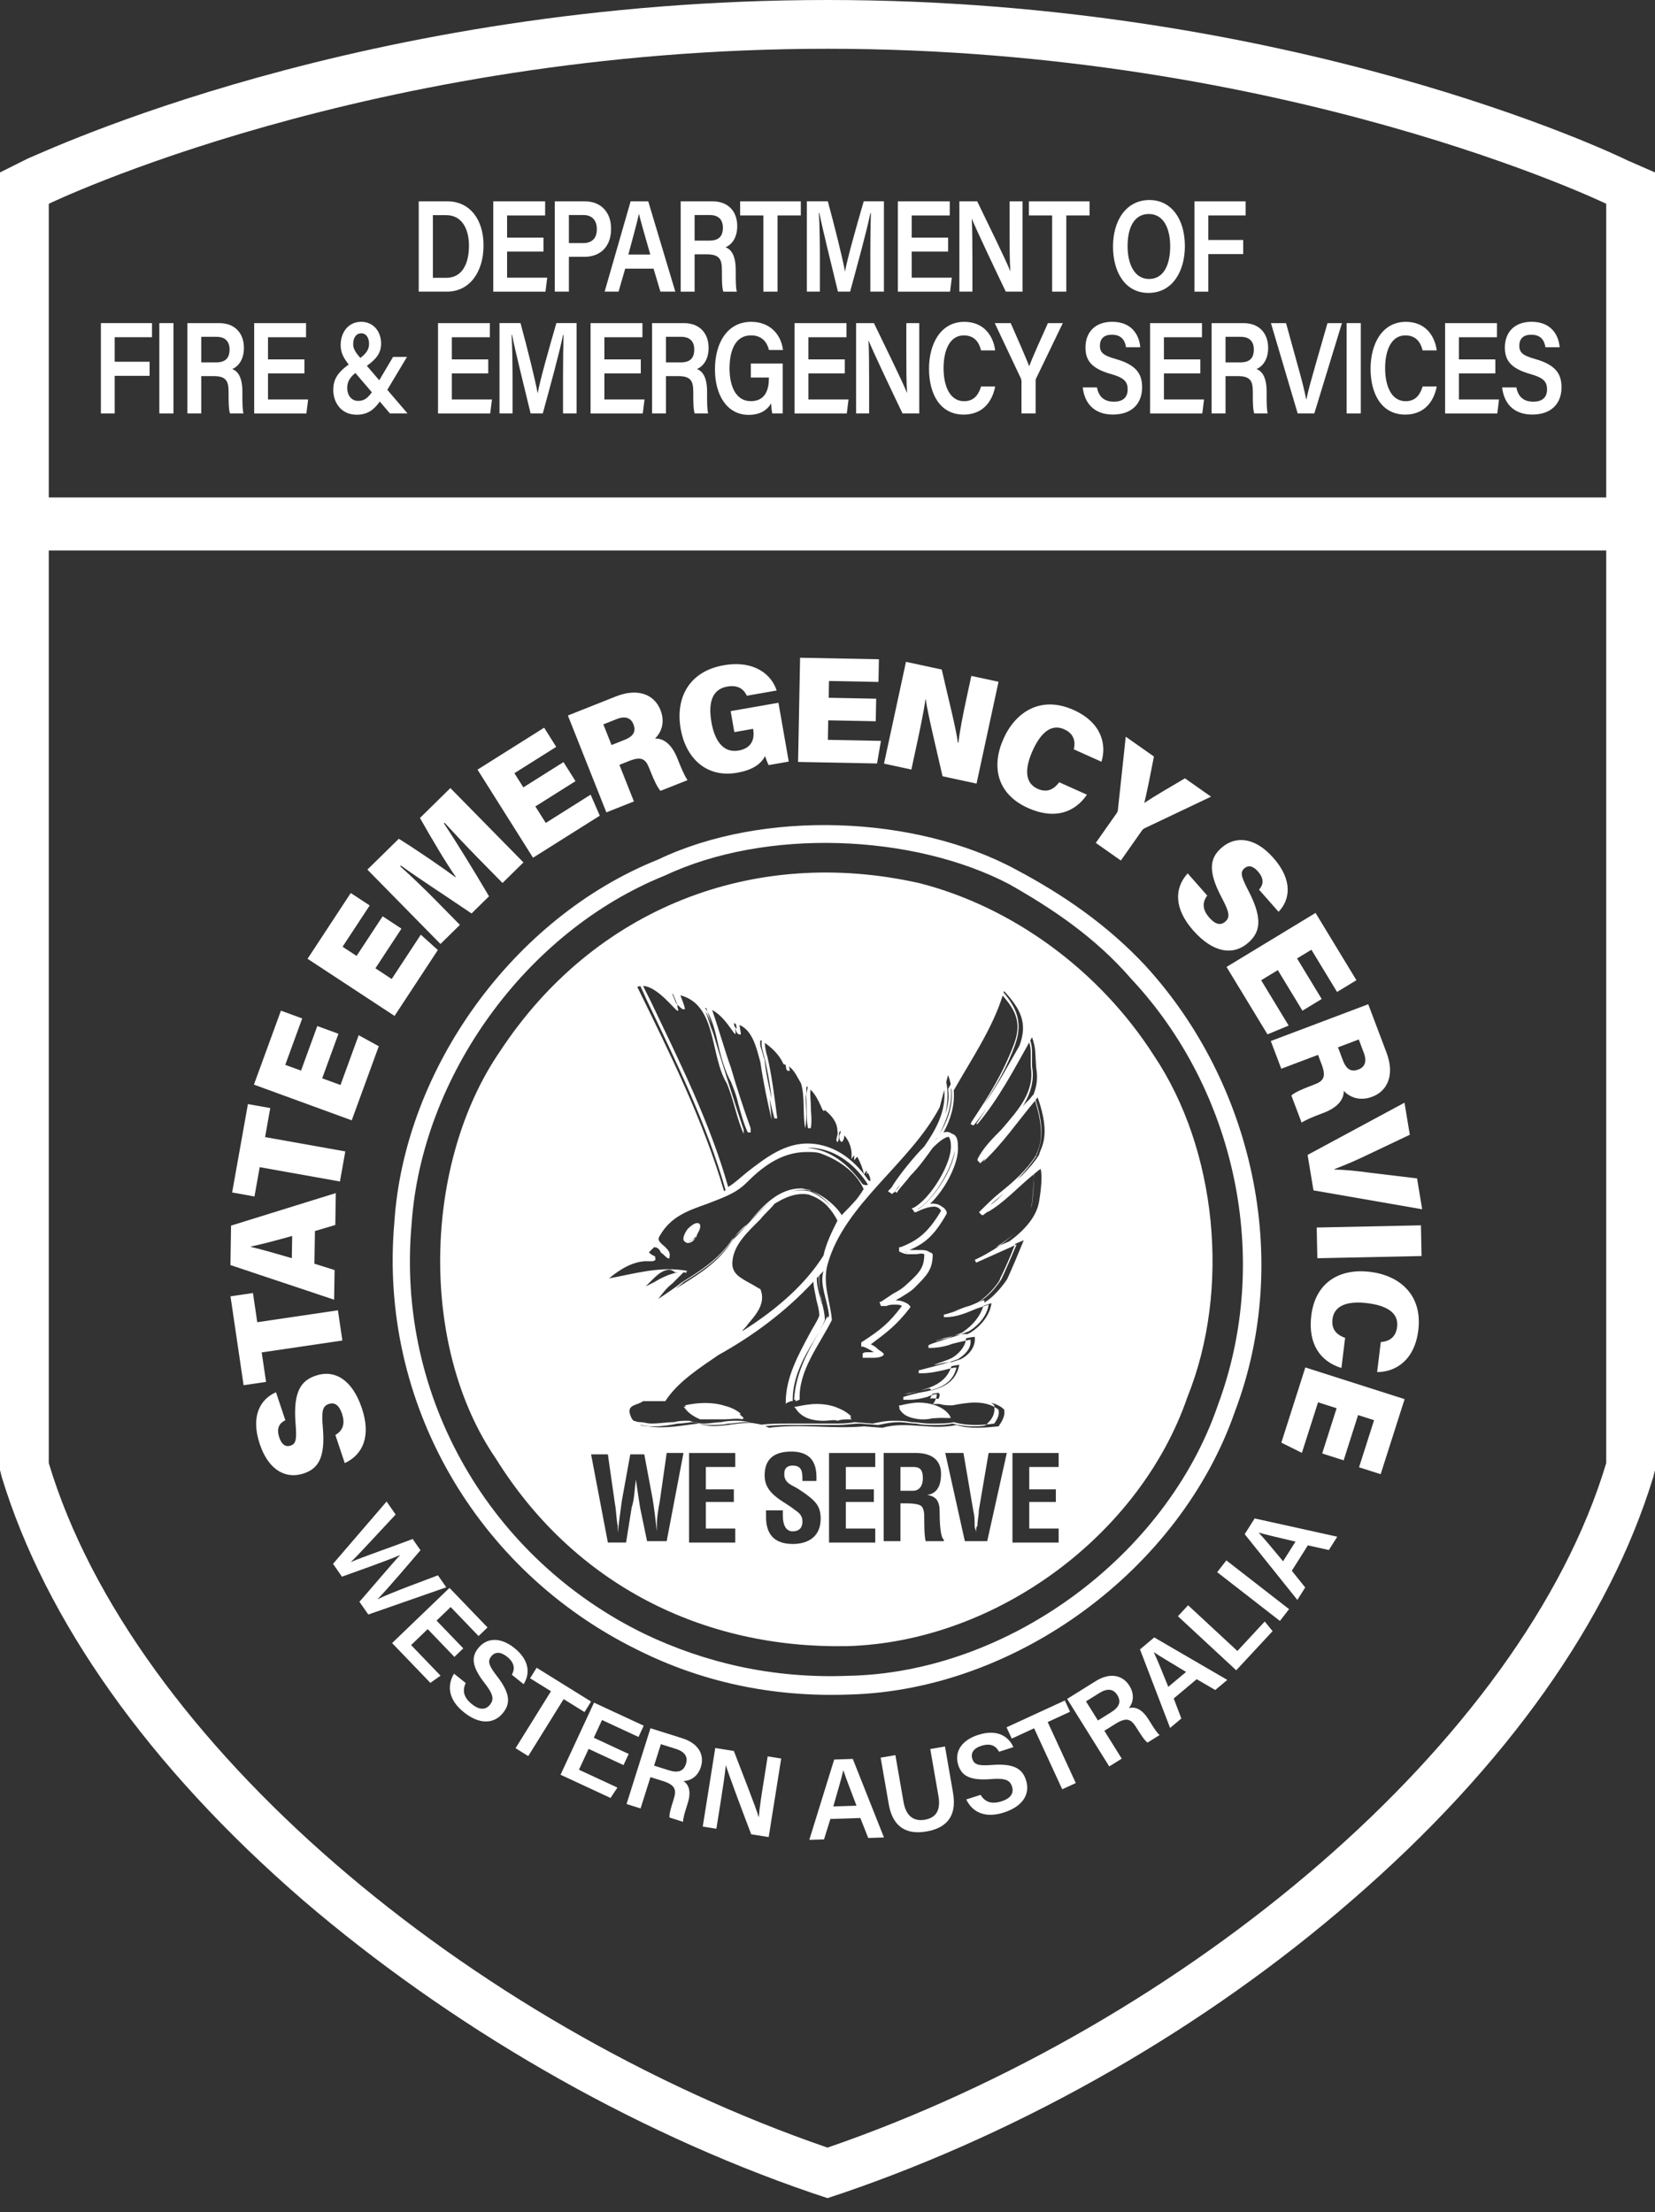 <?xml version="1.0" encoding="UTF-8"?>
<svg id="Layer_1" data-name="Layer 1" xmlns="http://www.w3.org/2000/svg" version="1.1" viewBox="0 0 95 127">
  <rect x="0" y="0" width="95" height="127" fill="#333333" stroke="none"/>
  <defs>
    <style>
      .cls-1 {
        fill: #fff;
        stroke-width: 0px;
      }
    </style>
  </defs>
  <g id="Shield">
    <path id="Border" class="cls-1" d="M93.4,9.2c-.8-.4-19.3-9.2-45.9-9.2C20.8,0,2.4,8.8,1.6,9.1l-1.6.8v74.5l.1.4c2.5,8.2,8.4,16.6,17.3,24.3,8.4,7.2,18.7,13.2,29.2,16.8l.9.3.9-.3c10.5-3.6,20.8-9.5,29.2-16.8,8.9-7.7,14.8-16.1,17.3-24.3l.1-.4V9.9l-1.6-.7ZM47.5,2.8c26.3,0,44.7,8.9,44.7,8.9v16.862H2.8V11.7S21.2,2.8,47.5,2.8ZM47.5,123.3c-20.6-7.1-39.9-23.3-44.7-39.3V31.604h89.4v52.396c-4.8,16-24.1,32.2-44.7,39.3Z"/>
  </g>
  <g id="Insignia">
    <g id="Group">
      <g>
        <g>
          <path class="cls-1" d="M65.775,55.471c-2.231-2.397-4.793-4.132-7.438-5.537-5.785-3.14-14.545-3.471-20.578-.578-8.264,3.306-14.545,11.983-15.123,20.826-.909,10.33,4.711,19.999,13.966,24.544,3.636,1.818,7.686,2.727,12.148,2.562,9.586-.248,19.007-7.19,22.148-16.28,3.306-8.76.992-18.842-5.124-25.536ZM69.907,80.676c-2.975,8.677-12.066,15.371-21.239,15.537-4.297.165-8.181-.744-11.652-2.397-8.843-4.297-14.297-13.553-13.388-23.553.578-8.429,6.529-16.776,14.545-19.999,5.785-2.727,14.214-2.397,19.751.496,2.479,1.405,4.958,3.058,7.024,5.454,5.95,6.363,8.099,16.032,4.958,24.462Z"/>
          <g>
            <path class="cls-1" d="M42.51,81.253c.005-.002.012-.002.017-.004-.025-.025-.056-.043-.082-.067.025-.006.059-.006.082-.014-.27-.225-.571-.368-.919-.456-.73-.236-1.585-.191-2.296-.027.019.025.041.046.06.069-.02.004-.04.007-.06.011h-.08l.08.08c.161.241.482.482.884.643h1.286c.482,0,.884-.08,1.125,0l.08-.08-.08-.08c-.029-.029-.067-.049-.097-.076Z"/>
            <path class="cls-1" d="M57.152,71.605l.242-.106c.315-.219.619-.477.895-.757-.342.338-.738.63-1.137.863Z"/>
            <path class="cls-1" d="M48.145,80.856c-.349-.16-.769-.25-1.279-.25-.402,0-.804.08-1.205.161h-.08l.08.08c.402.643,1.125.723,1.607.723.321,0,.643-.08.804,0,.241-.08.402-.08.643-.08h.161l-.078-.157c.025-.001.054-.004.078-.004-.21-.21-.46-.363-.73-.473Z"/>
            <path class="cls-1" d="M51.608,80.686v.08c.015.029.036.043.051.07-.017.004-.034.007-.051.011.139.277.355.427.608.513.075.033.153.048.232.067.002 0.0.003.001.005.001.175.041.353.062.522.062.138,0,.337-.01.542-.06.261-.019.514-.034.741-.022.001.001.002.001.002.002h.321l-.08-.161c-.402-.563-1.205-.723-1.768-.723-.321,0-.723.08-1.045.161h-.08Z"/>
            <path class="cls-1" d="M53.697,76.99c.08,0,.241-.08.321-.08.251-.05.502-.135.753-.228-.197.05-.395.108-.592.148-.161.08-.321.08-.482.161Z"/>
            <path class="cls-1" d="M59.154,69.406c.029-.097.072-.191.087-.292,0,0,.111-.844.1-1.449-.014.597-.1,1.31-.1,1.369-.018.128-.05.251-.087.372Z"/>
            <path class="cls-1" d="M57.474,73.454s.241-.482.884-2.009l-.114.051c-.564,1.441-.85,1.883-.85,1.958,0,.075-.638.993-1.381,1.372.005-.002.009-.004.014-.006l0-0c.804-.321,1.447-1.366,1.447-1.366Z"/>
            <path class="cls-1" d="M55.224,76.507c-.151.06-.302.117-.453.174.128-.032.255-.056.383-.073.157-.058.315-.118.472-.181.643-.402,1.045-.964,1.125-1.527l-.315.105c-.162.551-.589,1.087-1.212,1.502Z"/>
            <path class="cls-1" d="M52.331,79.963c-.161,0-.321.08-.482.08.241,0,.562-.08.804-.161.241-.08.402-.08.643-.161h.08l.088.088c.681-.186,1.26-.517,1.439-1.294-.108,0-.217.02-.332.045-.354.953-1.36,1.182-2.24,1.402Z"/>
            <path class="cls-1" d="M56.67,81.731c0,.021-.023.033-.037.049.144-.014.286-.024.438-.049.161-.241.321-.482.241-.804-.073-.055-.152-.104-.235-.15.039.358-.105.651-.327.873l-.08.08Z"/>
            <path class="cls-1" d="M39.473,71.364c.137,0,.327-.069.431-.286-.181.126-.312.232-.392.215.132-.031.328-.159.443-.331.037-.056.069-.112.097-.167-.002.007-.002.012-.004.02.16-.267.204-.508.068-.576-.161-.08-.402.08-.643.321-.241.321-.321.643-.161.723q.08.08.161.08Z"/>
            <path class="cls-1" d="M39.904,71.078c.018-.012.032-.023.051-.036.041-.082.071-.158.093-.227-.029.049-.055.097-.093.147-.012.047-.033.079-.051.116Z"/>
            <path class="cls-1" d="M53.617,80.284c.035,0,.07.009.105.012.033-.084.056-.169.056-.253-.082,0-.185.021-.287.053-.031.077-.071.145-.114.188h.241Z"/>
            <path class="cls-1" d="M47.079,74.221c.029.2.065.399.109.599v-.08c-.038-.172-.076-.345-.109-.519Z"/>
            <path class="cls-1" d="M54.661,77.954c-.321.161-.643.241-1.045.402h.08c.274-.068.537-.127.761-.146.181-.055.356-.112.524-.176.402-.241.804-.643.723-1.125-.097.019-.178.039-.267.058-.086.43-.45.79-.778.986Z"/>
            <path class="cls-1" d="M52.411,84.222h-.723v1.366h.723c.321,0,.563-.241.563-.723,0-.563-.241-.643-.563-.643Z"/>
            <path class="cls-1" d="M66.233,60.596c-3.134-4.902-8.117-8.518-13.42-9.884-9.563-2.17-18.724,1.447-24.109,9.643-4.42,6.429-4.661,16.956-.241,23.385,4.5,7.233,11.894,10.929,20.171,10.768,8.518-.241,16.796-6.349,19.528-14.304,2.491-6.188,1.688-14.224-1.929-19.608ZM59.644,66.301c-.272.435-.62.823-.986,1.191-.105.084-.212.168-.3.256.402-.402.804-.884,1.125-1.366,0-.08.08-.161.08-.241.156-.469.458-1.176-.118-2.99.04-.047.078-.097.118-.144.804,2.25.161,2.893.08,3.295ZM59.242,59.551c.241.723.161.804.241,1.768.1.562.025,1.063-.16,1.528l-.001-.002-.08.08c-.161.241-.402.402-.562.643.402-.643.723-1.447.562-2.331v-.643c0-.365-.001-.547-.105-.857.035-.062.07-.126.105-.188ZM57.635,56.899c.964,1.045,1.366,1.848.884,3.134-.643,1.125-1.286,2.33-2.089,3.456.723-1.125,1.366-2.17,1.848-3.536.441-1.249.071-2.096-.671-2.969.008-.029.02-.056.028-.085ZM54.606,62.482c.119.904-.162,1.775-.666,2.614-.001 0-.001 0-.002.001.482-.964.723-1.768.643-2.572.008-.015.017-.028.025-.043ZM54.316,62.122l.104-.401c.069.177.12.352.156.527-.052.093-.109.183-.156.277.08.482,0,.964-.161,1.446.129-.579.195-1.209.056-1.849ZM46.304,62.364c.025.018.044.04.067.058-.06.206-.067.359-.067.504,0-.138-.005-.252-.02-.367.008-.065.006-.134.02-.196ZM43.652,59.712c.027.016.05.033.076.05-.055.313.088.689.165.995.161.723.321,1.527.402,2.331-.161-.723-.321-1.446-.402-2.17,0-.161-.08-.241-.08-.321-.053-.177-.108-.367-.17-.555-.013-.114-.017-.226.009-.329ZM42.232,58.779c.024.084.054.182.054.289l-.08-.08c-.012-.015-.026-.033-.039-.049-.013-.06-.025-.117-.042-.192.039.006.07.023.107.032ZM38.87,57.758c.013.009.02.026.041.026-.012-.037-.029-.082-.045-.125-.013-.013-.022-.021-.036-.036-.006-.006-.014-.014-.02-.021-.055-.143-.123-.311-.221-.542.014.001.026.005.04.007.07.156.165.392.237.591.21.21.29.286.366.286h.08c0-.074-.003-.156-.258-.803,2.122.561,1.69,3.482,2.669,5.062.402.964.562,2.009.964,2.893v-.241c-.315-.915-.604-1.83-.89-2.744.002.004.004.008.006.012-.011-.032-.022-.065-.032-.097-.164-.526-.33-1.052-.494-1.579-.146-.486-.292-.972-.437-1.458.027.106.057.231.086.352-.137-.426-.277-.852-.423-1.279.136.24.247.498.336.765-.058-.233-.151-.5-.233-.756-.042-.073-.093-.136-.141-.203.028.003.055.01.083.015.017.06.038.125.058.188.315.55.475,1.245.634,1.961.161.723.402,1.527.723,2.089.161.402.321.804.402,1.205.161.563.321,1.205.562,1.688h.161v-.241c-.402-1.125-.804-2.331-1.125-3.456-.387-1.084-.702-2.239-1.084-3.328.941.473,1.506,2.042,1.308,1.052.005.008.012.018.017.026.08.241.161.321.241.321h.08c0-.079-.001-.085-.078-.546.773.338.989,1.37,1.203,2.153.161,1.125.402,2.25.643,3.295-.028-.392-.069-.805-.117-1.222.079.376.167.754.278,1.142h.161c-.161-1.286-.321-2.491-.563-3.536-.073-.22-.14-.509-.152-.802.623.43.933.897,1.07,1.218.05.01.089.038.134.056.018.312.084.331.153.331h.08s-.003-.121-.055-.257c.327.23.514.673.698.98.241.804.08,1.768.241,2.572.132-.661.004-1.371.039-2.007.036.294.041.588.041.882,0,.402,0,.723.08,1.125h.161c.08-.482,0-.884,0-1.286,0-.285-.057-.63-.015-.929.591.589.675,1.458.819,1.17.402.321.723.723.723,1.205.08.241-.161.482,0,.643.161-.161,0-.482.161-.643.011.01.019.022.03.031-.01.05-.03.09-.03.129-.08.08-.08.241,0,.402l.08.08.08-.08c.063-.126.073-.21.076-.314.316.373.471.837.406,1.359l.157-.21c0.0.017.003.032.003.049v.241l.173-.216c.183.34.321.68.389,1.02l.146-.219c.005.019.01.04.015.059v.161l.065-.097c.073.147.153.301.139.477-.041.001-.082-.017-.124-.059-.884-1.286-2.009-2.009-3.295-2.089-1.446-.08-2.572.804-3.616,1.607-.402.321-.723.643-1.125.884-1.045-3.697-2.813-7.233-4.42-10.608-.156-.312-.312-.623-.467-.935,1.078.055,2.321,2.182,1.953,1.15ZM49.83,68.021c-.086.028-.194.028-.312-.032-.796-1.114-1.829-1.989-3.175-2.084.094-.002.184-.011.282-.005,1.205.08,2.331.804,3.134,2.009.016.049.043.082.071.112ZM36.758,56.615c.155.315.31.697.465,1.007,1.607,3.375,3.375,6.991,4.42,10.688v.025c-.027.018-.053.038-.08.056-1.205-4.098-3.134-7.956-4.982-11.733.058-.025.118-.033.178-.043ZM37.142,72.409h.241c.08,0,.161,0,.241-.08v-.08l-.034-.034c.015-.012.034-.02.034-.047-.1-.1-.198-.112-.278-.161h.037c-.029-.029-.069-.048-.107-.068-.009-.012-.016-.027-.024-.042l.051-.051c.08-.08.161-.161.241-.241.241,0,.321.161.402.321.161.08.241.241.402.321h.08v-.08c.047-.187-.018-.317-.11-.427-.014-.02-.034-.039-.051-.058-.012-.012-.022-.027-.035-.039-.034-.034-.068-.069-.107-.101-.006-.006-.013-.012-.019-.018-.006-.004-.01-.008-.016-.012-.107-.09-.211-.182-.268-.292-.025-.077-.023-.16.043-.259.643-1.125,1.607-1.446,2.732-1.848.804-.321,1.607-.562,2.25-1.205.804-.804,1.929-1.768,3.456-1.768.321,0,.563,0,.804.08.872.317,1.975.949,2.468,2.045-.12.206-.266.411-.425.612-.257.293-.545.586-.838.878.215-.184.407-.388.599-.591-.208.234-.434.461-.679.671l.08-.08c-.241-.402-.884-1.045-1.688-1.366-.007-.004-.018-.003-.025-.006.488.231.88.591,1.176.926-.399-.41-.854-.748-1.311-.919-.385-.077-.736-.06-1.062.02.21-.058.427-.1.66-.1.154,0,.377.004.537.074-.047-.022-.087-.055-.135-.074-.161,0-.321-.08-.482-.08-1.247,0-2.116.908-2.974,1.916.446-.483.918-.963,1.453-1.314-.904.603-1.631,1.635-2.417,2.371-.802,1.317-2.051,2.023-3.256,2.784.144-.117.292-.24.444-.374,1.045-.643,2.17-1.366,2.893-2.572.241-.241.562-.482.804-.804.027-.031.053-.062.08-.093-.053.058-.107.116-.16.173-.321.241-.563.563-.804.804-.723,1.125-1.848,1.848-2.893,2.491-.402.321-.884.643-1.366.964.241-.321.482-.643.804-.884l.562-.562.08-.08c.08,0,.161,0,.161.08v-.136c.027-.008.058-.014.08-.025-1.573-.3-3.076.166-4.51.426.631-.537,1.403-.989,2.179-.989ZM47.077,76.345c.101-.187.196-.374.271-.561,0-.321-.08-.643-.161-.964v.08c0-.08-.08-.241-.08-.321-.114-.4-.224-.801-.222-1.201.036-.04.075-.077.111-.117-.008.328.023.647.083.961-.048-.332-.07-.664-.049-.996.078-.088.162-.163.239-.253-.241.804.241,1.688.321,2.572-.026.049-.054.098-.08.147v-.147c-.123.247-.286.533-.432.802ZM42.607,76.427c.08-.161.241-.241.321-.402.482-.563,1.045-1.205.723-2.009-.161-.08-.402-.241-.562-.321-.563-.321-1.125-.562-1.045-1.286.08-.964.884-1.688,1.607-2.411.241-.321.563-.563.804-.884.402-.241.964-.562,1.607-.562.161,0,.321,0,.482.08.358.119.676.338.936.596.237.258.442.552.591.85-.321.643-.643,1.286-.804,2.009-.964,1.527-2.491,2.973-4.661,4.34ZM37.062,73.855c.161-.161.241-.241.321-.321.254-.254.509-.501.802-.596.084-.024.17-.041.262-.041.084.009.227.079.302.155h.161c-.482.08-.964.321-1.366.563-.161.08-.321.161-.482.241ZM37.415,74.956c-.01.009-.021.016-.032.024.006-.011.015-.019.021-.03l.011.005ZM38.268,88.481h-1.125l-.402-1.929c-.08-.562-.161-1.045-.241-1.607-.08.563-.08,1.125-.241,1.607l-.321,2.009h-1.045l-.964-5.063h.964l.402,2.813c.08.402.08.884.161,1.286v.402c.08-.643.161-1.286.241-1.848l.482-2.652h.804l.482,2.572c.08.482.161,1.125.241,1.848v-.402c0-.402.08-.884.161-1.286l.402-2.813h.964l-.964,5.063ZM42.205,84.222h-1.688v1.286h1.607v.723h-1.607v1.527h1.688v.804h-2.652v-5.143h2.652v.804ZM45.5,88.642c-1.125,0-1.527-.643-1.527-1.527v-.402h.964v.321c0,.482.161.884.563.884s.562-.241.562-.562c0-.321-.161-.482-.402-.643-.482-.402-1.125-.643-1.527-1.205-.161-.241-.241-.482-.241-.804,0-.884.482-1.366,1.527-1.366,1.527,0,1.447,1.205,1.447,1.688h-.804c0-.482,0-.884-.562-.884-.321,0-.482.161-.482.482,0,.402.241.562.563.723.321.161.884.562,1.125.804.321.321.402.643.402,1.045,0,.964-.643,1.447-1.607,1.447ZM50.241,84.222h-1.688v1.286h1.607v.723h-1.607v1.527h1.688v.804h-2.652v-5.143h2.652v.804ZM54.179,88.481h-1.045c-.08-.321-.08-.964-.08-1.286,0-.321,0-.723-.321-.804-.241-.08-.563-.08-.804-.08h-.241v2.17h-.964v-5.063h1.848c.804,0,1.446.321,1.446,1.205,0,.562-.161,1.125-.804,1.205.562.08.723.402.723.964,0,.241,0,1.447.241,1.607v.08ZM56.67,88.481h-1.286l-1.125-5.063h1.045l.562,3.295c.08.321.08.562.08.884,0,.161.08.241.08.402,0-.161,0-.321.08-.402,0-.321.08-.563.08-.884l.562-3.295h1.045l-1.125,5.063ZM56.498,74.78c.002-.014.01-.027.011-.041v-.08h-.08c-.121.04-.262.101-.402.161-.008.004-.018.008-.025.011.004-.002.007-.004.011-.006-.135.058-.271.116-.387.155-.321.08-.643.241-.964.321.178-.036.372-.089.561-.149-.327.117-.666.225-.963.31h-.08v.161h.08c.643,0,1.205-.241,1.768-.482.136-.045.272-.091.409-.136.003-.01.005-.019.008-.029.154-.058.309-.113.467-.157-.08.643-.562,1.286-1.205,1.688-.079.044-.161.072-.241.109v-.028h-.08c-.077,0-.154.01-.231.02-.244.09-.489.172-.733.221-.402.161-.804.241-1.125.402v.161c.482,0,.964-.08,1.366-.241.244-.061.499-.122.778-.183.009-.044.009-.089.012-.135.164-.034.328-.069.497-.084.08.562-.321,1.045-.804,1.286-.165.055-.334.107-.5.161h-.062c-.036,0-.083.012-.122.015-.51.155-1.073.289-1.726.467v.161h.241c.402,0,.723-.08,1.125-.161.178-.044.329-.085.472-.116.015-.04.027-.083.04-.126.151-.032.302-.063.453-.08-.188.941-.848,1.272-1.586,1.468l-.014-.014c-.236.064-.483.112-.731.153-.321.08-.643.161-.884.241v.161h.321c.402,0,.723-.08,1.045-.161.079-.039.177-.078.275-.108.008-.02.008-.043.014-.064.118-.027.236-.054.354-.069l.08.08c0,.09-.027.18-.063.27-.051-.008-.102-.013-.153-.017-.03.076-.067.153-.105.229l-.08.08h.402c.241.08.482.08.723.08.402-.08.884-.161,1.286-.161.497,0,.848.097,1.131.252-.003-.031.001-.059-.006-.091-.055-.055-.122-.1-.187-.146.286.068.548.184.75.387.08.402-.161.723-.321.964-.804.08-1.688.161-2.411-.08-1.446.321-2.813-.241-4.259.161l-1.045-.08c-1.848.161-3.616-.161-5.465.08-.074-.042-.149-.06-.224-.091.521-.067.985-.069,1.59-.069h2.572c.482,0,.884-.08,1.286-.08l1.045.08c.402-.08.723-.161,1.205-.161.321,0,.643.08.964.08.321.08.723.08,1.045.08.402,0,.723,0,1.045-.08.321.08.723.161,1.205.161.348,0,.681-.007.767-.111-.767.074-1.419.006-1.892-.13-.321.08-.723.08-1.366.08-.402,0-.723-.08-1.045-.08-.402-.08-.723-.08-1.045-.08-.482,0-.804.08-1.205.161l-1.045-.08c-.402.08-.804.08-1.286.08h-2.572c-.559,0-1.046.009-1.484.062-.106-.031-.212-.047-.319-.062-.075-.02-.16-.029-.24-.041.006.002.012.004.018.006-.99-.056-2.015.395-3.039.034-.884.08-1.848.321-2.893.161-.193,0-.366-.036-.523-.097.041.005.091.017.121.017.241.08.482.08.723.08.482,0,.964-.08,1.366-.161.321,0,.643-.08.884-.08.321.08.643.161.964.161.402,0,.723,0,1.045-.08.321,0,.643-.08.964-.08.134,0,.249.022.368.04-.244-.071-.502-.121-.77-.121-.321,0-.643,0-.964.08-.321,0-.643.08-.964.08-.321,0-.643-.08-.884-.161-.321,0-.562,0-.884.08-.402,0-.804.08-1.286.08-.241,0-.402-.08-.643-.08-.096,0-.246-.036-.398-.097-.068-.083-.124-.184-.164-.305-.241-.643.482-.563.723-.804h1.286c.723-1.125,2.009-1.929,3.054-2.652,1.942-1.079,3.806-2.439,5.446-4.206.017.357.12.714.179,1.072.08.321.161.562.161.884-.161.402-.402.723-.562,1.045-.643,1.205-1.366,2.491-1.366,3.938v.08l.08-.08c.08,0,.161-.08.241-.08h.08v-.08c0-1.205.562-2.331,1.205-3.375.11-.184.219-.367.321-.551-.026.049-.057.103-.08.149-.643,1.125-1.286,2.331-1.366,3.777h.08c0-.063.017-.119.019-.181-.005.088-.019.173-.019.262.08,0,.161-.08.241-.08-.08-1.688,1.125-3.134,1.848-4.581-.08-1.045-.563-2.089-.241-3.214.964-3.456,4.741-5.786,6.429-9l.26-.997c.123,1.231-.51,2.332-1.144,3.247-.562.563-1.286,1.447-1.768,2.17-.08.161-.161.241-.241.321l-.08.08.241.161.08-.08c.08,0,.08-.08.08-.08.099-.132.198-.247.297-.363-.072.13-.144.21-.216.282l-.08.08.08.08c.08,0,.08-.08.08-.08.241-.321.482-.563.723-.884.482-.482.884-1.045,1.286-1.607.329-.329.654-.591.894-.636.077.02.15.244.15.475.08,1.045-1.205,3.134-2.17,3.616h-.08l.161.241h.08c.321-.161.723-.321,1.045-.321.161,0,.321.08.402.241-.723,1.205-1.286,1.688-2.33,2.089h-.08v.241c.161.08.321.161.562.161h.321c.241,0,.402-.08.562,0,0,.723-.241,1.045-.964,1.688-.241.241-.482.402-.804.563-.241.161-.482.321-.723.482h-.08l.08.241h.321c.161-.08.321-.08.482-.08s.321,0,.402.08c-.723.964-1.205,1.366-2.331,2.089v.241h.08c.08,0,.402.161.643.321h-.321c-.161,0-.241,0-.321.08v.241h.563c.161,0,.482,0,.643-.161v-.08c-.091-.091-.197-.159-.302-.227-.13-.135-.278-.24-.438-.303.924-.693,1.482-1.102,2.267-2.122v-.08c-.027-.02-.054-.029-.08-.046v-.035c-.241-.161-.482-.241-.723-.241h-.038c.093-.062.186-.114.279-.161.241-.161.562-.321.804-.563.723-.723,1.045-1.045,1.045-1.929l-.08-.08c-.044-.022-.083-.03-.124-.044l-.036-.036c-.161-.08-.321-.08-.482-.08h-.613c.922-.388,1.463-.886,2.14-2.089v-.08c-.058-.173-.166-.267-.292-.331-.161-.127-.38-.184-.66-.156.893-.85,1.67-2.385,1.595-3.29,0-.402-.08-.643-.321-.723-.004,0-.008.001-.012.001-.045-.035-.094-.064-.149-.082-.106-.053-.215-.034-.345.008.418-.774.654-1.594.586-2.418.999-1.768,2.212-3.538,2.809-5.446.769.877,1.099,1.59.647,2.794-.643,1.688-1.447,2.973-2.411,4.42l-.08.161.161.08.08-.08c.244-.297.473-.609.696-.924-.197.303-.398.607-.616.924h.08c1.211-1.439,2.067-3.09,2.969-4.687.081.258.085.43.085.75v.643c.241,1.447-.723,2.491-1.688,3.616-.482.482-1.045,1.045-1.366,1.688v.08l.161.161.08-.08c.068-.061.133-.129.2-.193-.04.064-.082.127-.119.193,1.145-1.068,2.003-2.351,2.981-3.51.551,1.747.313,2.467.153,2.867,0,.08-.08.161-.08.241-.563.884-1.286,1.527-2.089,2.17-.402.321-.804.723-1.125,1.045l-.08.08.161.161h.08c.095-.068.19-.148.285-.22-.014.02-.031.039-.044.06.979-.559,1.78-1.469,2.658-2.177.008.075.012.156.014.245.002-.09.002-.175-0-.256.127-.102.251-.213.382-.304.161.482-.08,1.848-.08,1.848-.139.924-.891,1.709-1.702,2.307l-.547.239c-.551.384-1.099.671-1.448.829l.08.161,2.216-.993c.012-.03.023-.06.036-.091l.481-.202c-.723,1.768-.964,2.25-.964,2.25,0,0-.591.912-1.297,1.327ZM53.787,65.347c-.055.084-.117.166-.175.25.062-.093.124-.177.165-.26l.01.01ZM53.413,65.865c-.02.02-.041.044-.061.065.007-.01.016-.02.023-.03.014-.014.024-.021.038-.035ZM52.719,69.417c-.022.006-.045.014-.067.019.864-.471,1.951-2.242,2.151-3.373-.002.025-.002.049-.006.075-.009.064-.016.126-.03.193-.238,1.058-1.24,2.569-2.048,3.086ZM53.226,69.273c-.024.006-.046.011-.07.018.019-.007.038-.013.057-.02l.002.004c.004-.001.007-.001.011-.002ZM51.929,71.846c.114.057.194.07.284.074.002 0.0.003.001.005.001-.118-.004-.228-.015-.289-.075ZM57.62,68.496c-.112.11-.223.22-.328.331-.144.129-.291.255-.461.368.241-.241.482-.402.723-.643.019-.019.045-.037.065-.056ZM60.769,84.222h-1.688v1.286h1.527v.723h-1.527v1.527h1.688v.804h-2.652v-5.143h2.652v.804Z"/>
          </g>
        </g>
        <g>
          <g>
            <path class="cls-1" d="M19.25,82.385c.461-.264.561-.682.382-1.217-.167-.503-.426-.673-.755-.563-.371.124-.428.418-.343,1.388.154,1.807-.343,2.348-1.109,2.604-.956.318-1.989-.115-2.516-1.697-.546-1.64.069-2.596.934-2.967l.536,1.606c-.292.144-.544.401-.346.995.126.379.343.562.648.461.313-.104.36-.349.283-1.294-.146-1.892.371-2.458,1.178-2.727,1.063-.354,2.079.222,2.634,1.887.525,1.573.069,2.65-.986,3.139l-.539-1.614Z"/>
            <path class="cls-1" d="M15.022,77.646l.25,1.692-1.289.19-.752-5.103,1.289-.19.247,1.676,4.63-.684.256,1.735-4.63.683Z"/>
            <path class="cls-1" d="M18.048,72.552l1.158.365-.027,1.702-5.952-1.988.036-2.266,6.013-1.867-.029,1.832-1.169.346-.03,1.876ZM16.771,70.959c-.942.264-1.779.484-2.363.605l-0.0.026c.641.148,1.488.396,2.343.645l.021-1.276Z"/>
            <path class="cls-1" d="M14.908,67.008l-.301,1.684-1.282-.229.906-5.075,1.282.229-.297,1.667,4.605.822-.308,1.726-4.605-.822Z"/>
            <path class="cls-1" d="M19.428,59.35l-.934,2.559,1.051.384,1.044-2.86,1.154.634-1.553,4.254-5.614-2.05,1.55-4.246,1.222.446-.973,2.665.905.331.934-2.559,1.214.443Z"/>
            <path class="cls-1" d="M23.044,53.317l-1.495,2.276.935.614,1.671-2.544.978.881-2.485,3.783-4.994-3.28,2.48-3.776,1.087.714-1.557,2.37.805.528,1.495-2.276,1.08.709Z"/>
            <path class="cls-1" d="M27.476,49.302c-.651-.663-1.479-1.542-1.96-2.068l-.037.037c.728,1.087,1.678,2.637,2.592,4.187l-1.003.986c-1.429-.971-2.962-1.96-4.055-2.75l-.043.042c.531.465,1.377,1.277,2.096,2.008l1.333,1.356-1.115,1.096-4.195-4.269,1.803-1.771c1.063.66,2.534,1.674,3.254,2.208l.019-.018c-.564-.797-1.394-2.211-2.059-3.384l1.747-1.717,4.194,4.268-1.202,1.181-1.37-1.394Z"/>
            <path class="cls-1" d="M33.036,44.847l-2.305,1.452.597.947,2.576-1.623.525,1.207-3.832,2.414-3.186-5.057,3.824-2.409.693,1.101-2.4,1.512.513.814,2.304-1.452.689,1.094Z"/>
            <path class="cls-1" d="M35.555,43.913l.833,2.099-1.582.628-2.208-5.562,2.752-1.093c1.316-.522,2.224-.07,2.558.77.304.767.009,1.342-.309,1.646.395-.017.914.207,1.289,1.151l.093.234c.138.347.331.784.483,1.004l-1.55.615c-.185-.207-.369-.601-.594-1.166l-.058-.146c-.192-.484-.416-.694-1.134-.409l-.573.228ZM35.103,42.774l.759-.301c.541-.215.645-.518.498-.889-.147-.371-.468-.496-.968-.297l-.759.301.471,1.187Z"/>
            <path class="cls-1" d="M45.276,43.724l-1.154.202c-.08-.153-.164-.385-.205-.519-.256.502-.791.816-1.603.958-1.803.315-2.955-.883-3.241-2.516-.317-1.812.504-3.311,2.469-3.655,1.777-.311,2.767.564,3.037,1.45l-1.709.299c-.14-.293-.422-.648-1.123-.526-.982.172-1.073,1.112-.907,2.061.161.923.602,1.779,1.559,1.612.863-.151.905-.819.837-1.203l-.007-.043-1.077.188-.211-1.205,2.743-.48.591,3.375Z"/>
            <path class="cls-1" d="M50.269,41.409l-2.727-.053-.021,1.12,3.047.059-.225,1.298-4.532-.088.116-5.982,4.524.087-.025,1.302-2.839-.055-.019.964,2.726.053-.024,1.293Z"/>
            <path class="cls-1" d="M50.743,43.843l1.262-5.845,2.053.443c.327,1.447.833,3.421.924,4.195l.034.007c.063-.625.269-1.656.47-2.589l.27-1.248,1.561.337-1.262,5.846-1.951-.421c-.263-1.167-.852-3.584-.965-4.417l-.017-.003c-.068.562-.303,1.693-.524,2.719l-.284,1.315-1.569-.339Z"/>
            <path class="cls-1" d="M62.393,45.625c-.718,1.048-1.891,1.435-3.387.763-1.79-.803-2.113-2.395-1.401-3.979.692-1.544,2.146-2.491,4.022-1.648,1.6.718,1.908,1.979,1.597,2.972l-1.584-.711c.095-.424.037-.888-.558-1.154-.775-.348-1.376.268-1.806,1.226-.388.863-.55,1.818.289,2.195.642.288,1.025-.101,1.235-.378l1.592.715Z"/>
            <path class="cls-1" d="M62.9,48.392l1.192-1.696c.045-.063.075-.106.08-.219l.448-4.181,1.618,1.138c-.172.908-.383,1.947-.551,2.667.573-.393,1.604-.983,2.331-1.415l1.497,1.053-3.806,1.809c-.052.027-.103.055-.173.154l-1.197,1.703-1.44-1.013Z"/>
            <path class="cls-1" d="M69.298,51.419c-.322.422-.251.845.122,1.269.35.397.654.454.915.224.293-.258.231-.551-.225-1.411-.846-1.604-.599-2.295.008-2.829.756-.666,1.875-.668,2.977.583,1.142,1.296.948,2.416.296,3.094l-1.119-1.271c.213-.245.345-.581-.068-1.05-.264-.3-.535-.385-.776-.172-.248.218-.195.461.243,1.301.871,1.686.616,2.407-.022,2.97-.841.74-2.001.605-3.159-.711-1.096-1.244-1.096-2.413-.315-3.274l1.125,1.277Z"/>
            <path class="cls-1" d="M74.762,58.026l-1.413-2.329-.956.581,1.579,2.603-1.216.504-2.35-3.871,5.109-3.101,2.346,3.863-1.112.675-1.472-2.425-.823.5,1.413,2.329-1.105.671Z"/>
            <path class="cls-1" d="M75.658,60.562l-2.11.797-.602-1.591,5.593-2.113,1.046,2.768c.5,1.323.033,2.223-.812,2.542-.771.292-1.34-.013-1.639-.336.01.395-.223.909-1.172,1.268l-.235.089c-.35.132-.789.317-1.012.466l-.589-1.559c.21-.181.606-.359,1.175-.574l.146-.055c.486-.184.7-.404.428-1.126l-.218-.576ZM76.803,60.129l.288.763c.206.544.507.653.88.512s.504-.459.313-.963l-.288-.763-1.193.451Z"/>
            <path class="cls-1" d="M75.058,66.306l5.562-2.998.306,1.84-2.413,1.147c-.75.362-1.276.581-1.912.827l.004.026c.635.009,1.208.072,2.062.186l2.675.321.293,1.772-6.239-1.085-.338-2.038Z"/>
            <path class="cls-1" d="M81.6,72.112l-5.982.126-.037-1.763,5.982-.126.037,1.763Z"/>
            <path class="cls-1" d="M76.999,78.54c-1.212-.375-1.928-1.38-1.729-3.006.238-1.945,1.661-2.724,3.382-2.513,1.679.205,3.011,1.312,2.761,3.352-.212,1.738-1.325,2.405-2.363,2.4l.21-1.721c.433-.034.857-.228.937-.873.104-.843-.661-1.233-1.702-1.36-.938-.115-1.897.012-2.009.924-.085.697.399.949.726,1.067l-.212,1.729Z"/>
            <path class="cls-1" d="M75.896,83.448l.828-2.598-1.066-.34-.927,2.902-1.18-.586,1.378-4.317,5.698,1.819-1.375,4.309-1.241-.396.863-2.704-.918-.293-.828,2.597-1.232-.393Z"/>
          </g>
          <g>
            <path class="cls-1" d="M19.117,89.783l3.074-3.577.52.747c-1.325,1.412-2.19,2.376-2.569,2.721l.004.005c.704-.305,2.457-.905,3.542-1.322l.448.645c-.624.731-1.93,2.275-2.461,2.806l.003.006c.847-.413,2.701-1.075,3.46-1.371l.479.688-4.476,1.562-.509-.731c.696-.79,1.837-2.154,2.334-2.677l-.004-.006c-.72.316-2.395.903-3.333,1.242l-.513-.737Z"/>
            <path class="cls-1" d="M26.083,95.127l-1.533-1.596-.952.916,1.689,1.757-.583.413-2.197-2.285,3.294-3.167,2.184,2.271-.514.494-1.602-1.666-.81.778,1.534,1.595-.51.49Z"/>
            <path class="cls-1" d="M26.734,96.631c-.219.451-.096.846.352,1.206.458.368.805.325,1.037.037.248-.309.202-.599-.326-1.27-.743-.961-.735-1.497-.342-1.985.472-.586,1.252-.661,2.08.004.91.732.87,1.53.521,2.07l-.674-.542c.156-.289.202-.65-.276-1.035-.355-.285-.681-.302-.908-.019-.223.277-.145.527.335,1.142.829,1.064.726,1.625.336,2.108-.5.622-1.328.692-2.243-.043-.9-.724-.974-1.537-.564-2.215l.674.541Z"/>
            <path class="cls-1" d="M31.626,97.098l-1.198-.744.375-.605,3.125,1.941-.376.605-1.198-.745-2.032,3.271-.728-.452,2.032-3.271Z"/>
            <path class="cls-1" d="M35.792,101.339l-2.004-.931-.555,1.197,2.207,1.024-.393.596-2.871-1.333,1.922-4.14,2.853,1.325-.3.646-2.094-.972-.472,1.017,2.003.931-.297.64Z"/>
            <path class="cls-1" d="M37.337,102.029l-.567,1.798-.805-.254,1.373-4.351,1.842.581c.93.294,1.267.96,1.052,1.639-.181.572-.604.798-.996.812.238.165.483.505.239,1.278l-.063.201c-.093.295-.204.647-.203.862l-.78-.246c-.016-.213.083-.548.222-.987l.023-.076c.165-.521.102-.804-.627-1.034l-.71-.224ZM37.546,101.369l.842.266c.566.179.859.036.989-.373.123-.39-.059-.688-.568-.85l-.874-.275-.389,1.232Z"/>
            <path class="cls-1" d="M40.339,104.867l.718-4.509,1.068.171c.429,1.123,1.282,3.277,1.426,3.801l.006.001c.035-.516.156-1.271.273-2.008l.237-1.485.775.124-.718,4.509-1.003-.16c-.382-.996-1.288-3.405-1.454-3.959l-.006-.001c-.037.441-.168,1.309-.298,2.123l-.242,1.519-.782-.125Z"/>
            <path class="cls-1" d="M47.665,104.431l-.365,1.173-.844.027,1.428-4.612,1.068-.035,1.789,4.509-.903.029-.453-1.146-1.72.056ZM49.164,103.669c-.39-1.03-.627-1.643-.752-2.027h-.006c-.099.432-.312,1.171-.573,2.07l1.331-.043Z"/>
            <path class="cls-1" d="M51.397,100.765l.467,2.69c.162.93.702,1.11,1.216,1.021.598-.104.941-.479.787-1.369l-.468-2.691.845-.146.46,2.646c.263,1.515-.539,2.062-1.521,2.233-.988.171-1.913-.104-2.167-1.565l-.465-2.672.846-.146Z"/>
            <path class="cls-1" d="M56.289,103.047c.256.431.653.546,1.2.37.56-.179.715-.492.603-.845-.121-.377-.389-.499-1.239-.428-1.212.091-1.655-.211-1.847-.809-.229-.717.138-1.409,1.149-1.733,1.113-.356,1.757.116,2.015.706l-.823.264c-.155-.29-.432-.527-1.017-.34-.434.14-.627.402-.517.748.109.339.361.411,1.139.35,1.346-.105,1.756.289,1.945.881.244.76-.153,1.49-1.272,1.849-1.1.353-1.819-.033-2.16-.749l.824-.264Z"/>
            <path class="cls-1" d="M59.359,99.225l-1.283.592-.299-.648,3.347-1.541.298.648-1.283.591,1.613,3.502-.779.358-1.613-3.502Z"/>
            <path class="cls-1" d="M63.391,99.366l.999,1.602-.717.447-2.418-3.875,1.642-1.024c.828-.517,1.554-.339,1.932.266.317.51.214.979-.03,1.286.281-.073.699-.039,1.129.649l.112.18c.164.263.359.577.523.716l-.694.433c-.172-.126-.362-.419-.607-.812l-.042-.066c-.29-.465-.546-.602-1.195-.196l-.633.396ZM63.023,98.778l.751-.469c.504-.314.587-.631.359-.994-.217-.348-.562-.403-1.017-.121l-.778.486.685,1.098Z"/>
            <path class="cls-1" d="M67.374,97.515l.438,1.147-.646.543-1.728-4.509.817-.688,4.193,2.439-.691.581-1.065-.622-1.318,1.107ZM68.083,95.989c-.943-.569-1.509-.903-1.845-1.13l-.005.005c.189.4.479,1.113.829,1.981l1.021-.856Z"/>
            <path class="cls-1" d="M67.616,92.791l.583-.629,2.83,2.625,1.569-1.693.451.553-2.087,2.249-3.347-3.104Z"/>
            <path class="cls-1" d="M70.394,89.586l3.601,2.798-.525.677-3.601-2.798.525-.677Z"/>
            <path class="cls-1" d="M74.152,90.179l.769.961-.451.715-3.022-3.774.571-.904,4.742,1.049-.483.765-1.205-.269-.92,1.458ZM74.363,88.508c-1.072-.255-1.714-.402-2.104-.516l-.003.006c.303.324.796.916,1.395,1.638l.712-1.128Z"/>
          </g>
        </g>
      </g>
    </g>
  </g>
  <g id="DEPARTMENT_OF_FIRE_EMERGENCY_SERVICES" data-name="DEPARTMENT OF FIRE &amp;amp; EMERGENCY SERVICES">
    <path class="cls-1" d="M24.036,11.56h1.654c1.242,0,2.066.997,2.066,2.532,0,1.521-.799,2.652-2.097,2.652h-1.623v-5.185ZM24.848,15.95h.774c.893,0,1.298-.787,1.298-1.851,0-.907-.38-1.746-1.298-1.746h-.774v3.596Z"/>
    <path class="cls-1" d="M31.198,14.444h-2.09v1.499h2.303l-.1.802h-2.996v-5.185h2.977v.809h-2.184v1.274h2.09v.801Z"/>
    <path class="cls-1" d="M31.844,11.56h1.735c.892,0,1.498.6,1.498,1.573,0,1.086-.674,1.611-1.523,1.611h-.898v2h-.812v-5.185ZM32.656,13.957h.812c.486,0,.792-.247.792-.802,0-.569-.337-.809-.768-.809h-.836v1.611Z"/>
    <path class="cls-1" d="M35.887,15.426l-.381,1.318h-.799l1.492-5.185h1.011l1.554,5.185h-.855l-.393-1.318h-1.629ZM37.328,14.616c-.337-1.184-.543-1.888-.649-2.33h-.006c-.106.487-.331,1.319-.605,2.33h1.261Z"/>
    <path class="cls-1" d="M39.872,14.602v2.143h-.799v-5.185h1.829c.924,0,1.417.607,1.417,1.416,0,.682-.318,1.071-.668,1.221.262.098.581.382.581,1.304v.24c0,.352,0,.771.062,1.004h-.774c-.075-.225-.081-.622-.081-1.146v-.09c0-.622-.138-.906-.861-.906h-.706ZM39.872,13.815h.836c.562,0,.787-.255.787-.742,0-.465-.25-.727-.755-.727h-.868v1.469Z"/>
    <path class="cls-1" d="M43.82,12.369h-1.335v-.809h3.482v.809h-1.335v4.375h-.812v-4.375Z"/>
    <path class="cls-1" d="M49.958,14.706c0-.906.013-1.895.031-2.465h-.031c-.193.981-.718,2.877-1.16,4.503h-.699c-.331-1.386-.874-3.536-1.067-4.518h-.025c.038.607.056,1.701.056,2.592v1.925h-.749v-5.185h1.205c.393,1.446.849,3.274.98,4.008h.013c.1-.622.655-2.592,1.067-4.008h1.16v5.185h-.78v-2.038Z"/>
    <path class="cls-1" d="M54.424,14.444h-2.091v1.499h2.303l-.1.802h-2.996v-5.185h2.978v.809h-2.185v1.274h2.091v.801Z"/>
    <path class="cls-1" d="M55.07,16.744v-5.185h1.023c.568,1.184,1.686,3.446,1.897,4.008h.006c-.043-.584-.043-1.454-.043-2.3v-1.708h.742v5.185h-.961c-.506-1.049-1.71-3.589-1.947-4.181h-.006c.031.502.037,1.499.037,2.435v1.746h-.749Z"/>
    <path class="cls-1" d="M60.396,12.369h-1.335v-.809h3.482v.809h-1.336v4.375h-.812v-4.375Z"/>
    <path class="cls-1" d="M68.014,14.129c0,1.438-.705,2.689-2.091,2.689-1.329,0-2.034-1.184-2.034-2.667,0-1.499.761-2.667,2.09-2.667,1.249,0,2.035,1.079,2.035,2.645ZM64.725,14.129c0,1.049.405,1.888,1.229,1.888.886,0,1.217-.884,1.217-1.873,0-1.026-.374-1.858-1.229-1.858-.849,0-1.217.802-1.217,1.843Z"/>
    <path class="cls-1" d="M68.566,11.56h2.934v.809h-2.141v1.409h2.003v.809h-2.003v2.158h-.793v-5.185Z"/>
    <path class="cls-1" d="M5.791,18.551h2.934v.809h-2.141v1.409h2.003v.809h-2.003v2.158h-.793v-5.185Z"/>
    <path class="cls-1" d="M9.958,18.551v5.185h-.812v-5.185h.812Z"/>
    <path class="cls-1" d="M11.554,21.593v2.143h-.799v-5.185h1.829c.924,0,1.417.607,1.417,1.416,0,.682-.318,1.071-.668,1.221.262.098.581.382.581,1.304v.24c0,.352,0,.771.062,1.004h-.774c-.075-.225-.081-.622-.081-1.146v-.09c0-.622-.138-.906-.861-.906h-.706ZM11.554,20.807h.836c.562,0,.787-.255.787-.742,0-.465-.25-.727-.755-.727h-.868v1.469Z"/>
    <path class="cls-1" d="M17.474,21.436h-2.09v1.499h2.303l-.1.802h-2.996v-5.185h2.977v.809h-2.184v1.274h2.09v.801Z"/>
    <path class="cls-1" d="M23.362,20.492l-1.13,1.888,1.161,1.356h-1.011l-.581-.682c-.337.472-.699.756-1.329.756-.911,0-1.342-.727-1.342-1.416,0-.569.206-.974.886-1.468-.269-.345-.462-.652-.462-1.109,0-.749.449-1.341,1.18-1.341.724,0,1.142.584,1.142,1.244,0,.509-.231.869-.818,1.281l.711.832.793-1.341h.799ZM21.346,22.522l-.948-1.109c-.325.27-.468.51-.468.869,0,.382.225.734.624.734.325,0,.524-.127.792-.495ZM20.273,19.75c0,.277.137.487.412.802.406-.315.5-.547.5-.817,0-.307-.144-.599-.449-.599-.281,0-.462.24-.462.614Z"/>
    <path class="cls-1" d="M28.026,21.436h-2.09v1.499h2.303l-.1.802h-2.996v-5.185h2.977v.809h-2.184v1.274h2.09v.801Z"/>
    <path class="cls-1" d="M32.318,21.698c0-.907.012-1.896.031-2.465h-.031c-.194.981-.718,2.877-1.161,4.503h-.699c-.331-1.386-.874-3.536-1.067-4.518h-.025c.038.607.056,1.701.056,2.592v1.925h-.749v-5.185h1.205c.393,1.446.849,3.274.98,4.008h.012c.1-.622.655-2.592,1.067-4.008h1.161v5.185h-.78v-2.038Z"/>
    <path class="cls-1" d="M36.783,21.436h-2.09v1.499h2.303l-.1.802h-2.996v-5.185h2.977v.809h-2.184v1.274h2.09v.801Z"/>
    <path class="cls-1" d="M38.228,21.593v2.143h-.799v-5.185h1.829c.924,0,1.417.607,1.417,1.416,0,.682-.318,1.071-.668,1.221.262.098.581.382.581,1.304v.24c0,.352,0,.771.062,1.004h-.774c-.075-.225-.081-.622-.081-1.146v-.09c0-.622-.138-.906-.861-.906h-.706ZM38.228,20.807h.836c.562,0,.787-.255.787-.742,0-.465-.25-.727-.755-.727h-.868v1.469Z"/>
    <path class="cls-1" d="M44.929,23.736h-.599c-.031-.143-.056-.337-.069-.577-.218.382-.624.659-1.286.659-1.248,0-1.935-1.139-1.935-2.615,0-1.551.736-2.727,2.078-2.727,1.074,0,1.716.719,1.829,1.618h-.805c-.112-.427-.38-.839-1.036-.839-.924,0-1.229.914-1.229,1.903,0,.959.331,1.873,1.223,1.873.855,0,1.036-.705,1.036-1.304v-.053h-1.036v-.801h1.829v2.862Z"/>
    <path class="cls-1" d="M48.495,21.436h-2.09v1.499h2.302l-.1.802h-2.996v-5.185h2.977v.809h-2.184v1.274h2.09v.801Z"/>
    <path class="cls-1" d="M49.142,23.736v-5.185h1.023c.568,1.184,1.686,3.446,1.897,4.008h.006c-.043-.584-.043-1.454-.043-2.3v-1.708h.742v5.185h-.961c-.506-1.049-1.71-3.589-1.947-4.181h-.006c.031.502.037,1.499.037,2.435v1.746h-.749Z"/>
    <path class="cls-1" d="M57.127,22.185c-.181.937-.768,1.618-1.81,1.618-1.342,0-1.99-1.161-1.99-2.637,0-1.416.661-2.689,2.027-2.689,1.099,0,1.654.771,1.772,1.641h-.811c-.112-.457-.375-.862-.992-.862-.83,0-1.161.899-1.161,1.881,0,.921.3,1.896,1.186,1.896.631,0,.855-.479.968-.847h.811Z"/>
    <path class="cls-1" d="M58.635,23.736v-1.858c0-.053-.013-.105-.037-.157l-1.498-3.169h.917c.356.802.855,1.948,1.062,2.473.187-.51.718-1.686,1.073-2.473h.854l-1.528,3.169c-.019.03-.031.06-.031.149v1.866h-.812Z"/>
    <path class="cls-1" d="M62.969,22.245c.106.554.431.816.974.816.556,0,.786-.285.786-.704,0-.45-.205-.674-.992-.892-1.117-.322-1.429-.802-1.429-1.514,0-.854.53-1.476,1.535-1.476,1.104,0,1.548.734,1.61,1.461h-.817c-.057-.367-.237-.719-.818-.719-.431,0-.68.217-.68.629,0,.404.206.569.924.771,1.241.352,1.497.921,1.497,1.626,0,.906-.567,1.558-1.679,1.558-1.092,0-1.629-.667-1.729-1.558h.817Z"/>
    <path class="cls-1" d="M68.902,21.436h-2.091v1.499h2.303l-.1.802h-2.996v-5.185h2.978v.809h-2.185v1.274h2.091v.801Z"/>
    <path class="cls-1" d="M70.348,21.593v2.143h-.799v-5.185h1.829c.923,0,1.416.607,1.416,1.416,0,.682-.318,1.071-.667,1.221.262.098.58.382.58,1.304v.24c0,.352,0,.771.062,1.004h-.774c-.074-.225-.081-.622-.081-1.146v-.09c0-.622-.137-.906-.861-.906h-.705ZM70.348,20.807h.837c.562,0,.786-.255.786-.742,0-.465-.25-.727-.756-.727h-.867v1.469Z"/>
    <path class="cls-1" d="M74.489,23.736l-1.535-5.185h.867l.68,2.465c.206.734.381,1.401.475,1.911h.013c.094-.464.287-1.154.499-1.896l.712-2.48h.83l-1.586,5.185h-.954Z"/>
    <path class="cls-1" d="M78.112,18.551v5.185h-.812v-5.185h.812Z"/>
    <path class="cls-1" d="M82.473,22.185c-.181.937-.768,1.618-1.81,1.618-1.342,0-1.99-1.161-1.99-2.637,0-1.416.661-2.689,2.027-2.689,1.099,0,1.654.771,1.772,1.641h-.811c-.112-.457-.375-.862-.992-.862-.83,0-1.161.899-1.161,1.881,0,.921.3,1.896,1.186,1.896.631,0,.855-.479.968-.847h.811Z"/>
    <path class="cls-1" d="M85.835,21.436h-2.091v1.499h2.303l-.1.802h-2.996v-5.185h2.978v.809h-2.185v1.274h2.091v.801Z"/>
    <path class="cls-1" d="M87.043,22.245c.106.554.431.816.974.816.556,0,.786-.285.786-.704,0-.45-.205-.674-.992-.892-1.117-.322-1.429-.802-1.429-1.514,0-.854.53-1.476,1.535-1.476,1.104,0,1.548.734,1.61,1.461h-.817c-.057-.367-.237-.719-.818-.719-.431,0-.68.217-.68.629,0,.404.206.569.924.771,1.241.352,1.497.921,1.497,1.626,0,.906-.567,1.558-1.679,1.558-1.092,0-1.629-.667-1.729-1.558h.817Z"/>
  </g>
</svg>